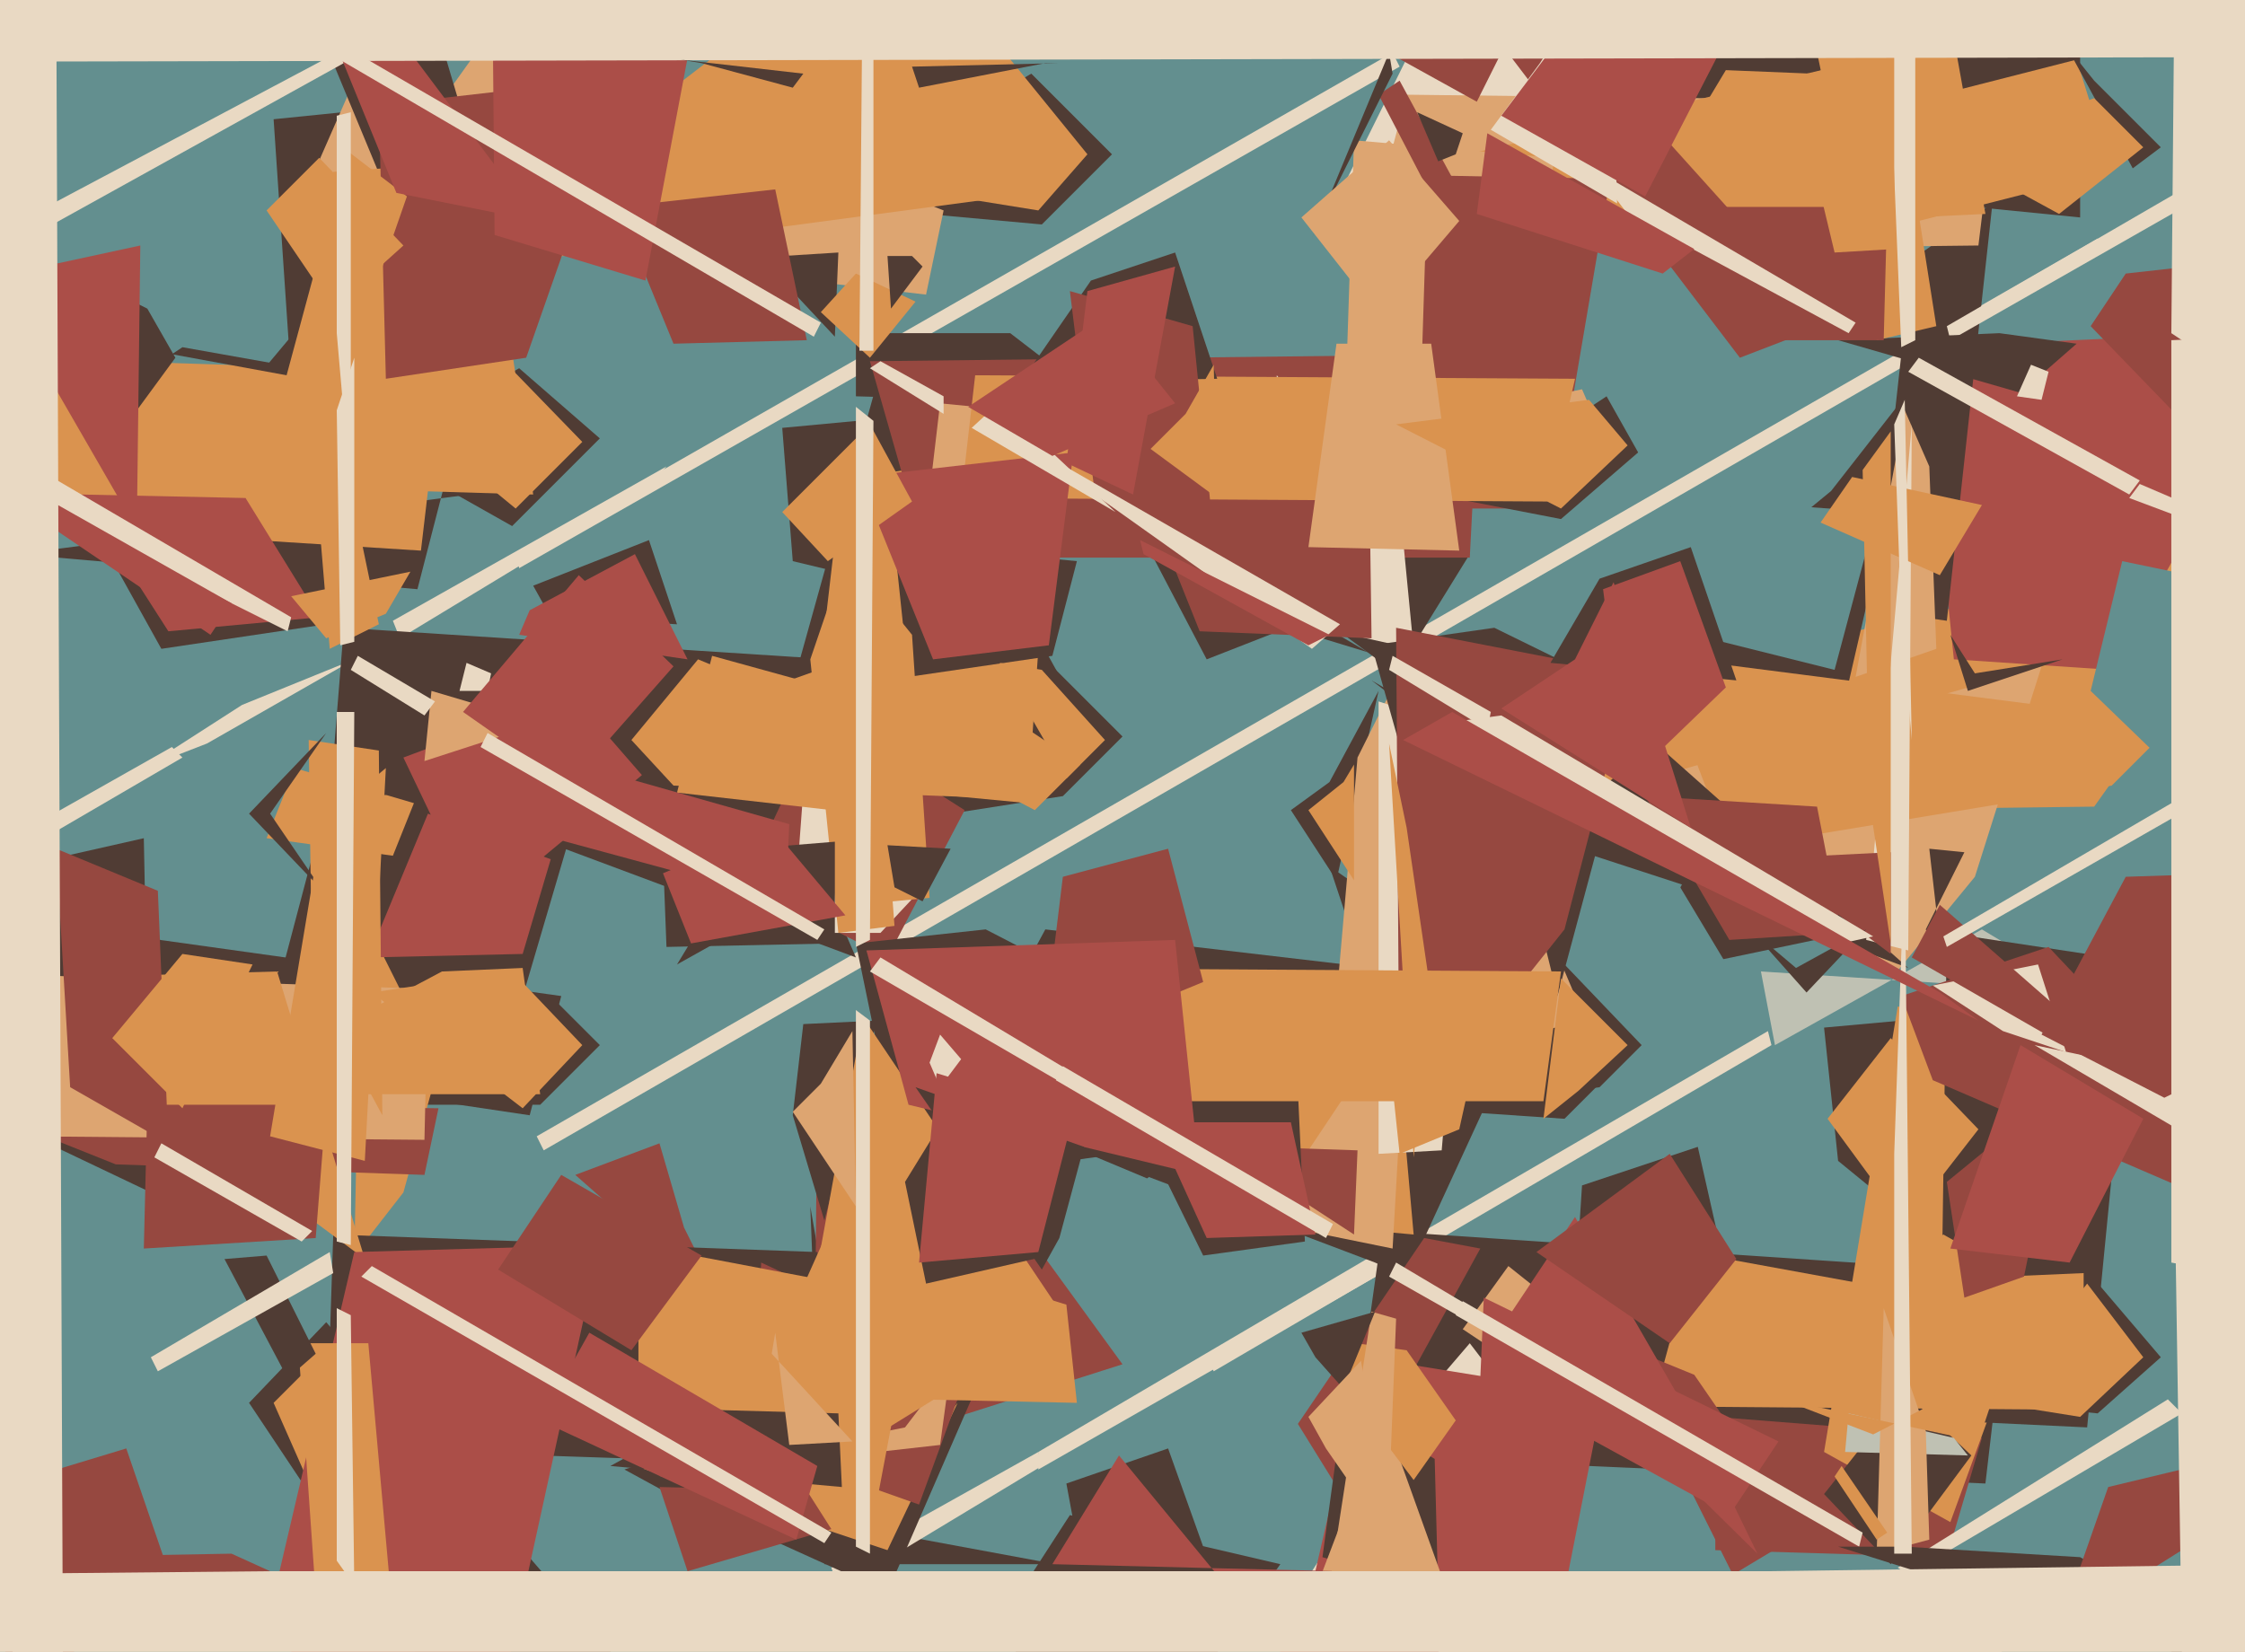 <svg xmlns="http://www.w3.org/2000/svg" width="640px" height="471px">
  <rect width="640" height="471" fill="rgb(99,143,143)"/>
  <polygon points="297,64 231,58 294,21 317,44" fill="rgb(80,60,52)"/>
  <polygon points="597,230 432,232 433,203 654,150" fill="rgb(218,147,79)"/>
  <polygon points="59,212 41,219 69,201 101,188" fill="rgb(233,217,195)"/>
  <polygon points="296,414 393,357 394,363 296,419" fill="rgb(233,217,195)"/>
  <polygon points="235,446 231,344 247,436 301,446" fill="rgb(80,60,52)"/>
  <polygon points="368,231 379,223 393,197 381,251" fill="rgb(80,60,52)"/>
  <polygon points="593,62 462,49 471,-22 593,-9" fill="rgb(80,60,52)"/>
  <polygon points="485,242 408,199 527,266 465,279" fill="rgb(80,60,52)"/>
  <polygon points="152,167 185,154 193,178 157,176" fill="rgb(80,60,52)"/>
  <polygon points="142,308 69,320 97,214 167,223" fill="rgb(80,60,52)"/>
  <polygon points="151,318 -30,291 17,264 160,284" fill="rgb(80,60,52)"/>
  <polygon points="107,128 148,105 171,125 146,150" fill="rgb(80,60,52)"/>
  <polygon points="102,108 100,58 166,126 147,145" fill="rgb(218,147,79)"/>
  <polygon points="548,99 656,94 602,191 557,188" fill="rgb(171,78,72)"/>
  <polygon points="114,182 112,177 190,133 185,139" fill="rgb(233,217,195)"/>
  <polygon points="223,122 255,119 276,172 226,160" fill="rgb(80,60,52)"/>
  <polygon points="164,335 188,326 195,350 206,372" fill="rgb(150,72,64)"/>
  <polygon points="155,328 153,324 598,68 599,72" fill="rgb(233,217,195)"/>
  <polygon points="71,400 93,377 277,590 149,517" fill="rgb(80,60,52)"/>
  <polygon points="408,166 383,53 441,-64 523,-79" fill="rgb(233,217,195)"/>
  <polygon points="555,177 534,174 545,74 568,58" fill="rgb(80,60,52)"/>
  <polygon points="193,275 213,242 252,102 311,209" fill="rgb(80,60,52)"/>
  <polygon points="564,70 389,72 401,27 569,29" fill="rgb(221,165,113)"/>
  <polygon points="346,391 344,387 504,294 505,298" fill="rgb(233,217,195)"/>
  <polygon points="506,298 502,277 595,283 565,265" fill="rgb(191,193,179)"/>
  <polygon points="446,319 402,316 379,247 461,304" fill="rgb(80,60,52)"/>
  <polygon points="389,51 557,11 566,61 439,67" fill="rgb(218,147,79)"/>
  <polygon points="148,162 147,158 397,15 399,19" fill="rgb(233,217,195)"/>
  <polygon points="244,273 102,220 123,204 215,206" fill="rgb(80,60,52)"/>
  <polygon points="46,185 31,158 98,78 93,178" fill="rgb(80,60,52)"/>
  <polygon points="303,227 175,247 298,188 320,210" fill="rgb(80,60,52)"/>
  <polygon points="566,423 385,415 394,351 573,363" fill="rgb(80,60,52)"/>
  <polygon points="237,447 296,414 297,418 239,453" fill="rgb(233,217,195)"/>
  <polygon points="553,10 486,30 492,20 541,22" fill="rgb(218,147,79)"/>
  <polygon points="233,309 296,356 320,389 232,417" fill="rgb(150,72,64)"/>
  <polygon points="112,244 76,239 84,219 118,229" fill="rgb(218,147,79)"/>
  <polygon points="344,188 322,146 390,186 367,179" fill="rgb(80,60,52)"/>
  <polygon points="520,293 564,289 557,358 524,331" fill="rgb(80,60,52)"/>
  <polygon points="10,246 41,239 43,340 1,320" fill="rgb(80,60,52)"/>
  <polygon points="154,315 91,315 159,286 171,298" fill="rgb(80,60,52)"/>
  <polygon points="101,358 103,260 125,304 115,340" fill="rgb(218,147,79)"/>
  <polygon points="383,241 473,243 503,293 464,289" fill="rgb(99,143,143)"/>
  <polygon points="244,418 93,413 95,352 233,357" fill="rgb(80,60,52)"/>
  <polygon points="555,444 489,442 489,404 565,410" fill="rgb(150,72,64)"/>
  <polygon points="253,454 189,425 178,419 283,385" fill="rgb(80,60,52)"/>
  <polygon points="244,95 288,95 314,115 244,113" fill="rgb(80,60,52)"/>
  <polygon points="83,108 78,34 137,28 101,69" fill="rgb(80,60,52)"/>
  <polygon points="121,335 33,332 -12,314 125,316" fill="rgb(150,72,64)"/>
  <polygon points="16,237 3,239 49,213 52,216" fill="rgb(233,217,195)"/>
  <polygon points="555,93 667,28 670,32 556,97" fill="rgb(233,217,195)"/>
  <polygon points="417,379 430,361 484,404 465,411" fill="rgb(221,165,113)"/>
  <polygon points="293,229 230,223 240,137 300,127" fill="rgb(218,147,79)"/>
  <polygon points="283,334 446,275 468,298 456,310" fill="rgb(80,60,52)"/>
  <polygon points="236,208 94,229 98,179 237,188" fill="rgb(80,60,52)"/>
  <polygon points="253,442 181,418 263,412 273,400" fill="rgb(218,147,79)"/>
  <polygon points="327,336 272,313 298,265 409,278" fill="rgb(80,60,52)"/>
  <polygon points="401,364 392,360 318,332 430,301" fill="rgb(80,60,52)"/>
  <polygon points="121,325 -106,323 -20,277 122,282" fill="rgb(221,165,113)"/>
  <polygon points="524,97 570,95 592,98 576,112" fill="rgb(80,60,52)"/>
  <polygon points="556,434 520,414 541,287 606,297" fill="rgb(218,147,79)"/>
  <polygon points="595,407 553,405 555,266 608,274" fill="rgb(80,60,52)"/>
  <polygon points="264,84 100,65 140,9 269,60" fill="rgb(221,165,113)"/>
  <polygon points="154,312 60,312 126,277 149,276" fill="rgb(218,147,79)"/>
  <polygon points="311,273 399,307 403,352 347,347" fill="rgb(218,147,79)"/>
  <polygon points="452,291 379,308 387,216 405,180" fill="rgb(221,165,113)"/>
  <polygon points="554,352 467,416 487,358 602,379" fill="rgb(218,147,79)"/>
  <polygon points="253,273 212,252 234,205 275,231" fill="rgb(150,72,64)"/>
  <polygon points="104,359 26,301 43,278 79,277" fill="rgb(218,147,79)"/>
  <polygon points="105,273 122,232 157,245 149,272" fill="rgb(171,78,72)"/>
  <polygon points="563,250 540,278 474,221 582,190" fill="rgb(221,165,113)"/>
  <polygon points="235,-8 276,-12 288,56 123,78" fill="rgb(218,147,79)"/>
  <polygon points="526,199 466,186 522,140 547,108" fill="rgb(80,60,52)"/>
  <polygon points="434,130 384,101 386,40 443,45" fill="rgb(221,165,113)"/>
  <polygon points="383,427 370,406 406,353 422,356" fill="rgb(150,72,64)"/>
  <polygon points="257,332 244,269 281,265 372,312" fill="rgb(80,60,52)"/>
  <polygon points="235,348 226,318 229,292 250,291" fill="rgb(80,60,52)"/>
  <polygon points="144,106 83,64 108,7 29,-215" fill="rgb(221,165,113)"/>
  <polygon points="262,429 214,412 217,360 277,388" fill="rgb(150,72,64)"/>
  <polygon points="520,426 543,397 562,415 539,446" fill="rgb(80,60,52)"/>
  <polygon points="407,397 419,383 445,417 363,465" fill="rgb(233,217,195)"/>
  <polygon points="151,174 181,158 196,188 148,181" fill="rgb(171,78,72)"/>
  <polygon points="119,168 5,158 149,139 127,137" fill="rgb(80,60,52)"/>
  <polygon points="545,29 592,17 602,49 547,63" fill="rgb(218,147,79)"/>
  <polygon points="295,231 225,194 256,183 308,218" fill="rgb(218,147,79)"/>
  <polygon points="393,27 399,23 425,71 418,75" fill="rgb(150,72,64)"/>
  <polygon points="607,141 544,106 547,102 610,137" fill="rgb(233,217,195)"/>
  <polygon points="223,73 239,72 238,96 209,65" fill="rgb(80,60,52)"/>
  <polygon points="192,224 180,211 199,188 295,228" fill="rgb(218,147,79)"/>
  <polygon points="258,407 271,390 268,412 188,421" fill="rgb(221,165,113)"/>
  <polygon points="88,211 108,214 109,318 89,281" fill="rgb(218,147,79)"/>
  <polygon points="250,428 182,413 182,355 261,370" fill="rgb(218,147,79)"/>
  <polygon points="176,59 221,54 230,97 192,98" fill="rgb(150,72,64)"/>
  <polygon points="561,415 526,414 527,403 557,410" fill="rgb(191,193,179)"/>
  <polygon points="255,155 307,160 300,187 259,193" fill="rgb(80,60,52)"/>
  <polygon points="136,260 115,216 163,198 183,221" fill="rgb(171,78,72)"/>
  <polygon points="602,224 493,242 472,187 620,206" fill="rgb(218,147,79)"/>
  <polygon points="479,180 494,143 535,146 523,191" fill="rgb(99,143,143)"/>
  <polygon points="267,583 294,449 305,432 365,446" fill="rgb(80,60,52)"/>
  <polygon points="42,315 93,315 90,353 41,356" fill="rgb(150,72,64)"/>
  <polygon points="251,266 226,266 230,212 265,251" fill="rgb(233,217,195)"/>
  <polygon points="443,145 404,145 407,50 459,51" fill="rgb(150,72,64)"/>
  <polygon points="397,356 338,344 371,331 401,286" fill="rgb(221,165,113)"/>
  <polygon points="654,253 596,197 605,160 706,181" fill="rgb(99,143,143)"/>
  <polygon points="542,284 584,270 667,358 551,308" fill="rgb(150,72,64)"/>
  <polygon points="231,188 246,144 255,264 239,266" fill="rgb(218,147,79)"/>
  <polygon points="139,197 131,197 133,189 140,192" fill="rgb(233,217,195)"/>
  <polygon points="120,157 25,151 -29,101 126,106" fill="rgb(218,147,79)"/>
  <polygon points="489,392 593,360 616,387 598,403" fill="rgb(80,60,52)"/>
  <polygon points="398,192 375,175 379,149 419,158" fill="rgb(80,60,52)"/>
  <polygon points="466,-236 538,4 552,93 535,97" fill="rgb(218,147,79)"/>
  <polygon points="188,424 230,425 237,436 196,448" fill="rgb(150,72,64)"/>
  <polygon points="551,281 581,275 589,300 571,294" fill="rgb(233,217,195)"/>
  <polygon points="426,10 432,-8 522,92 496,102" fill="rgb(150,72,64)"/>
  <polygon points="415,44 410,46 404,32 417,38" fill="rgb(80,60,52)"/>
  <polygon points="444,284 427,215 391,194 455,243" fill="rgb(80,60,52)"/>
  <polygon points="307,400 215,398 236,351 304,372" fill="rgb(218,147,79)"/>
  <polygon points="451,338 484,327 491,358 447,400" fill="rgb(80,60,52)"/>
  <polygon points="78,400 119,359 116,593 119,493" fill="rgb(218,147,79)"/>
  <polygon points="71,232 93,209 77,232 92,254" fill="rgb(80,60,52)"/>
  <polygon points="411,328 393,329 393,200 421,209" fill="rgb(233,217,195)"/>
  <polygon points="141,492 75,468 101,357 171,355" fill="rgb(171,78,72)"/>
  <polygon points="248,103 422,101 419,159 264,159" fill="rgb(150,72,64)"/>
  <polygon points="608,48 589,13 597,23 616,42" fill="rgb(80,60,52)"/>
  <polygon points="543,349 521,319 539,296 564,322" fill="rgb(218,147,79)"/>
  <polygon points="276,393 221,427 246,290 301,372" fill="rgb(218,147,79)"/>
  <polygon points="594,402 471,401 480,368 594,363" fill="rgb(218,147,79)"/>
  <polygon points="544,449 541,447 618,399 622,403" fill="rgb(233,217,195)"/>
  <polygon points="543,117 550,133 552,185 529,193" fill="rgb(221,165,113)"/>
  <polygon points="234,89 244,78 261,86 248,102" fill="rgb(218,147,79)"/>
  <polygon points="461,383 483,392 514,437 494,449" fill="rgb(150,72,64)"/>
  <polygon points="444,464 372,461 389,387 457,398" fill="rgb(171,78,72)"/>
  <polygon points="16,242 45,254 48,326 20,310" fill="rgb(150,72,64)"/>
  <polygon points="410,454 377,444 383,400 409,416" fill="rgb(80,60,52)"/>
  <polygon points="386,352 363,337 327,326 387,328" fill="rgb(150,72,64)"/>
  <polygon points="550,439 535,443 537,373 549,408" fill="rgb(221,165,113)"/>
  <polygon points="485,254 439,239 472,212 544,276" fill="rgb(80,60,52)"/>
  <polygon points="104,331 77,324 92,234 110,219" fill="rgb(218,147,79)"/>
  <polygon points="544,271 532,268 543,144 545,121" fill="rgb(233,217,195)"/>
  <polygon points="249,100 245,100 246,-18 249,-50" fill="rgb(233,217,195)"/>
  <polygon points="85,383 105,383 111,450 91,469" fill="rgb(218,147,79)"/>
  <polygon points="91,176 48,180 23,141 70,142" fill="rgb(171,78,72)"/>
  <polygon points="431,374 449,347 483,406 501,443" fill="rgb(171,78,72)"/>
  <polygon points="549,265 554,277 550,242 560,243" fill="rgb(80,60,52)"/>
  <polygon points="239,155 260,181 265,256 244,258" fill="rgb(218,147,79)"/>
  <polygon points="304,423 333,413 343,441 309,450" fill="rgb(80,60,52)"/>
  <polygon points="83,170 117,163 110,175 93,182" fill="rgb(218,147,79)"/>
  <polygon points="390,414 394,402 413,455 374,456" fill="rgb(221,165,113)"/>
  <polygon points="95,18 121,-4 140,60 112,59" fill="rgb(80,60,52)"/>
  <polygon points="592,300 545,273 553,258 593,293" fill="rgb(150,72,64)"/>
  <polygon points="519,244 539,243 539,272 503,245" fill="rgb(150,72,64)"/>
  <polygon points="296,60 265,55 271,-4 310,44" fill="rgb(218,147,79)"/>
  <polygon points="64,359 76,358 90,386 82,393" fill="rgb(80,60,52)"/>
  <polygon points="555,337 588,310 577,364 560,370" fill="rgb(150,72,64)"/>
  <polygon points="262,25 260,19 302,18 298,18" fill="rgb(80,60,52)"/>
  <polygon points="537,97 505,97 484,59 538,59" fill="rgb(150,72,64)"/>
  <polygon points="203,402 239,403 240,424 174,418" fill="rgb(80,60,52)"/>
  <polygon points="95,49 138,46 152,141 85,139" fill="rgb(218,147,79)"/>
  <polygon points="554,43 597,28 611,42 587,61" fill="rgb(218,147,79)"/>
  <polygon points="49,101 52,99 97,107 98,110" fill="rgb(80,60,52)"/>
  <polygon points="503,451 300,446 319,415 393,505" fill="rgb(171,78,72)"/>
  <polygon points="606,78 624,76 655,154 596,93" fill="rgb(150,72,64)"/>
  <polygon points="403,185 358,175 364,107 400,154" fill="rgb(233,217,195)"/>
  <polygon points="315,301 370,311 372,354 343,358" fill="rgb(80,60,52)"/>
  <polygon points="-59,105 -64,100 98,14 98,18" fill="rgb(233,217,195)"/>
  <polygon points="263,76 254,88 253,73 260,73" fill="rgb(80,60,52)"/>
  <polygon points="108,30 178,22 150,102 110,108" fill="rgb(150,72,64)"/>
  <polygon points="564,411 508,399 534,409 571,390" fill="rgb(218,147,79)"/>
  <polygon points="400,216 391,184 426,179 481,206" fill="rgb(80,60,52)"/>
  <polygon points="446,265 399,324 398,179 465,192" fill="rgb(150,72,64)"/>
  <polygon points="372,381 401,385 415,405 403,422" fill="rgb(218,147,79)"/>
  <polygon points="263,257 255,253 253,241 271,242" fill="rgb(80,60,52)"/>
  <polygon points="244,344 226,317 234,309 243,294" fill="rgb(221,165,113)"/>
  <polygon points="79,117 99,43 116,56 92,125" fill="rgb(218,147,79)"/>
  <polygon points="391,182 342,180 328,145 390,110" fill="rgb(150,72,64)"/>
  <polygon points="395,452 377,465 391,374 398,376" fill="rgb(221,165,113)"/>
  <polygon points="456,165 482,156 495,194 442,189" fill="rgb(80,60,52)"/>
  <polygon points="451,111 264,149 268,115 461,134" fill="rgb(221,165,113)"/>
  <polygon points="445,148 414,142 458,113 467,129" fill="rgb(80,60,52)"/>
  <polygon points="441,143 274,142 278,107 449,108" fill="rgb(218,147,79)"/>
  <polygon points="396,191 397,187 425,203 424,208" fill="rgb(233,217,195)"/>
  <polygon points="-2,66 42,88 50,102 39,117" fill="rgb(80,60,52)"/>
  <polygon points="258,337 274,311 299,358 264,366" fill="rgb(80,60,52)"/>
  <polygon points="546,97 542,99 538,1 546,-72" fill="rgb(233,217,195)"/>
  <polygon points="527,95 464,61 454,48 529,92" fill="rgb(233,217,195)"/>
  <polygon points="311,80 335,72 347,108 291,109" fill="rgb(80,60,52)"/>
  <polygon points="553,164 519,149 528,136 565,144" fill="rgb(218,147,79)"/>
  <polygon points="246,232 193,226 203,187 232,195" fill="rgb(218,147,79)"/>
  <polygon points="140,-46 198,6 184,80 141,67" fill="rgb(171,78,72)"/>
  <polygon points="329,320 368,320 375,352 344,353" fill="rgb(171,78,72)"/>
  <polygon points="43,387 94,357 95,363 45,391" fill="rgb(233,217,195)"/>
  <polygon points="421,61 424,38 483,71 474,78" fill="rgb(171,78,72)"/>
  <polygon points="655,160 607,142 610,138 652,156" fill="rgb(233,217,195)"/>
  <polygon points="238,269 190,270 189,244 238,240" fill="rgb(80,60,52)"/>
  <polygon points="396,212 401,236 408,284 403,330" fill="rgb(218,147,79)"/>
  <polygon points="800,215 619,95 620,-18 584,-148" fill="rgb(233,217,195)"/>
  <polygon points="248,443 244,441 244,288 248,291" fill="rgb(233,217,195)"/>
  <polygon points="305,83 340,93 346,153 313,148" fill="rgb(150,72,64)"/>
  <polygon points="101,452 96,445 96,373 100,375" fill="rgb(233,217,195)"/>
  <polygon points="245,136 306,129 299,184 266,188" fill="rgb(171,78,72)"/>
  <polygon points="422,393 423,370 507,411 493,432" fill="rgb(171,78,72)"/>
  <polygon points="523,421 525,418 538,437 535,439" fill="rgb(218,147,79)"/>
  <polygon points="91,1 105,-1 153,63 113,55" fill="rgb(171,78,72)"/>
  <polygon points="223,146 248,121 260,143 236,160" fill="rgb(218,147,79)"/>
  <polygon points="374,3 275,6 430,11 421,29" fill="rgb(150,72,64)"/>
  <polygon points="44,330 46,326 89,351 86,354" fill="rgb(233,217,195)"/>
  <polygon points="347,142 328,128 338,118 346,104" fill="rgb(218,147,79)"/>
  <polygon points="540,71 523,72 517,47 540,-44" fill="rgb(218,147,79)"/>
  <polygon points="298,131 295,128 382,178 374,185" fill="rgb(233,217,195)"/>
  <polygon points="277,122 302,99 285,115 318,146" fill="rgb(233,217,195)"/>
  <polygon points="440,314 334,314 284,276 445,277" fill="rgb(218,147,79)"/>
  <polygon points="374,68 396,15 397,21 376,63" fill="rgb(80,60,52)"/>
  <polygon points="303,250 333,242 343,280 297,299" fill="rgb(150,72,64)"/>
  <polygon points="232,96 90,13 91,9 234,92" fill="rgb(233,217,195)"/>
  <polygon points="227,439 154,405 168,380 233,418" fill="rgb(171,78,72)"/>
  <polygon points="100,355 96,354 96,203 101,203" fill="rgb(233,217,195)"/>
  <polygon points="643,335 580,298 618,306 701,527" fill="rgb(233,217,195)"/>
  <polygon points="530,441 415,375 417,371 531,437" fill="rgb(233,217,195)"/>
  <polygon points="149,316 106,283 146,277 166,298" fill="rgb(218,147,79)"/>
  <polygon points="524,441 543,441 593,444 667,486" fill="rgb(80,60,52)"/>
  <polygon points="154,238 172,220 225,235 224,257" fill="rgb(171,78,72)"/>
  <polygon points="189,249 220,236 241,261 197,269" fill="rgb(171,78,72)"/>
  <polygon points="539,269 533,229 531,134 539,123" fill="rgb(218,147,79)"/>
  <polygon points="555,270 554,267 643,215 646,218" fill="rgb(233,217,195)"/>
  <polygon points="590,360 556,356 576,298 611,319" fill="rgb(171,78,72)"/>
  <polygon points="39,151 9,99 3,78 40,70" fill="rgb(171,78,72)"/>
  <polygon points="371,62 396,40 416,63 393,90" fill="rgb(221,165,113)"/>
  <polygon points="461,58 425,37 439,18 459,-14" fill="rgb(233,217,195)"/>
  <polygon points="3,423 36,413 48,448 1,488" fill="rgb(150,72,64)"/>
  <polygon points="386,251 373,231 383,223 386,218" fill="rgb(218,147,79)"/>
  <polygon points="326,158 325,154 379,181 373,184" fill="rgb(171,78,72)"/>
  <polygon points="469,56 428,33 471,-24 502,-8" fill="rgb(171,78,72)"/>
  <polygon points="556,181 563,192 588,188 561,197" fill="rgb(80,60,52)"/>
  <polygon points="582,295 606,250 756,245 617,313" fill="rgb(150,72,64)"/>
  <polygon points="323,141 304,132 310,83 335,76" fill="rgb(171,78,72)"/>
  <polygon points="499,265 512,276 532,265 515,283" fill="rgb(80,60,52)"/>
  <polygon points="525,266 493,268 469,227 518,230" fill="rgb(150,72,64)"/>
  <polygon points="545,211 542,176 540,121 543,114" fill="rgb(233,217,195)"/>
  <polygon points="247,271 335,268 342,335 259,315" fill="rgb(171,78,72)"/>
  <polygon points="269,118 248,105 251,103 269,113" fill="rgb(233,217,195)"/>
  <polygon points="416,157 373,156 381,98 408,98" fill="rgb(221,165,113)"/>
  <polygon points="180,385 142,362 160,335 200,358" fill="rgb(150,72,64)"/>
  <polygon points="525,269 413,206 428,204 534,267" fill="rgb(233,217,195)"/>
  <polygon points="575,113 579,104 584,106 582,114" fill="rgb(233,217,195)"/>
  <polygon points="741,383 619,360 619,97 686,94" fill="rgb(233,217,195)"/>
  <polygon points="-6,136 1,128 83,176 82,180" fill="rgb(233,217,195)"/>
  <polygon points="52,316 32,296 52,272 72,275" fill="rgb(218,147,79)"/>
  <polygon points="440,319 445,279 464,298 450,311" fill="rgb(218,147,79)"/>
  <polygon points="158,205 121,217 123,197 150,205" fill="rgb(221,165,113)"/>
  <polygon points="90,137 103,154 108,178 94,185" fill="rgb(218,147,79)"/>
  <polygon points="544,497 -98,675 15,448 594,448" fill="rgb(233,217,195)"/>
  <polygon points="601,424 626,418 657,420 587,464" fill="rgb(150,72,64)"/>
  <polygon points="543,244 545,443 540,443 540,329" fill="rgb(233,217,195)"/>
  <polygon points="302,353 297,362 261,310 309,327" fill="rgb(80,60,52)"/>
  <polygon points="76,60 91,45 115,70 95,88" fill="rgb(218,147,79)"/>
  <polygon points="620,343 888,364 724,501 622,471" fill="rgb(233,217,195)"/>
  <polygon points="398,121 453,114 464,127 445,145" fill="rgb(218,147,79)"/>
  <polygon points="248,268 244,270 244,116 249,120" fill="rgb(233,217,195)"/>
  <polygon points="77,448 -28,449 11,444 66,443" fill="rgb(150,72,64)"/>
  <polygon points="416,322 399,329 397,310 418,313" fill="rgb(218,147,79)"/>
  <polygon points="400,211 414,203 553,283 564,291" fill="rgb(171,78,72)"/>
  <polygon points="162,224 132,203 165,164 192,190" fill="rgb(171,78,72)"/>
  <polygon points="265,303 268,295 274,302 268,310" fill="rgb(233,217,195)"/>
  <polygon points="438,357 476,329 495,359 476,383" fill="rgb(150,72,64)"/>
  <polygon points="300,130 276,116 315,90 335,115" fill="rgb(171,78,72)"/>
  <polygon points="96,95 96,33 100,32 100,141" fill="rgb(233,217,195)"/>
  <polygon points="60,181 -2,139 -10,129 66,172" fill="rgb(171,78,72)"/>
  <polygon points="745,449 320,570 430,449 652,446" fill="rgb(233,217,195)"/>
  <polygon points="792,16 -218,18 0,-134 651,-1" fill="rgb(233,217,195)"/>
  <polygon points="235,440 103,364 106,361 237,437" fill="rgb(233,217,195)"/>
  <polygon points="433,385 396,364 398,360 435,382" fill="rgb(233,217,195)"/>
  <polygon points="18,490 -89,660 -100,54 16,-10" fill="rgb(233,217,195)"/>
  <polygon points="226,25 200,18 194,17 229,21" fill="rgb(80,60,52)"/>
  <polygon points="568,400 595,366 611,387 593,404" fill="rgb(218,147,79)"/>
  <polygon points="101,183 97,184 96,117 101,102" fill="rgb(233,217,195)"/>
  <polygon points="304,222 285,189 297,191 315,211" fill="rgb(218,147,79)"/>
  <polygon points="233,268 137,213 139,209 235,265" fill="rgb(233,217,195)"/>
  <polygon points="428,202 449,188 460,166 482,236" fill="rgb(171,78,72)"/>
  <polygon points="296,357 262,360 267,306 306,318" fill="rgb(171,78,72)"/>
  <polygon points="221,380 220,386 243,411 225,412" fill="rgb(221,165,113)"/>
  <polygon points="457,168 479,160 492,196 464,223" fill="rgb(171,78,72)"/>
  <polygon points="375,387 371,380 392,374 383,396" fill="rgb(80,60,52)"/>
  <polygon points="373,404 388,388 396,439 378,413" fill="rgb(221,165,113)"/>
  <polygon points="378,353 301,308 303,304 380,349" fill="rgb(233,217,195)"/>
  <polygon points="121,204 100,191 102,187 124,200" fill="rgb(233,217,195)"/>
  <polygon points="310,313 248,277 251,273 311,309" fill="rgb(233,217,195)"/>
</svg>